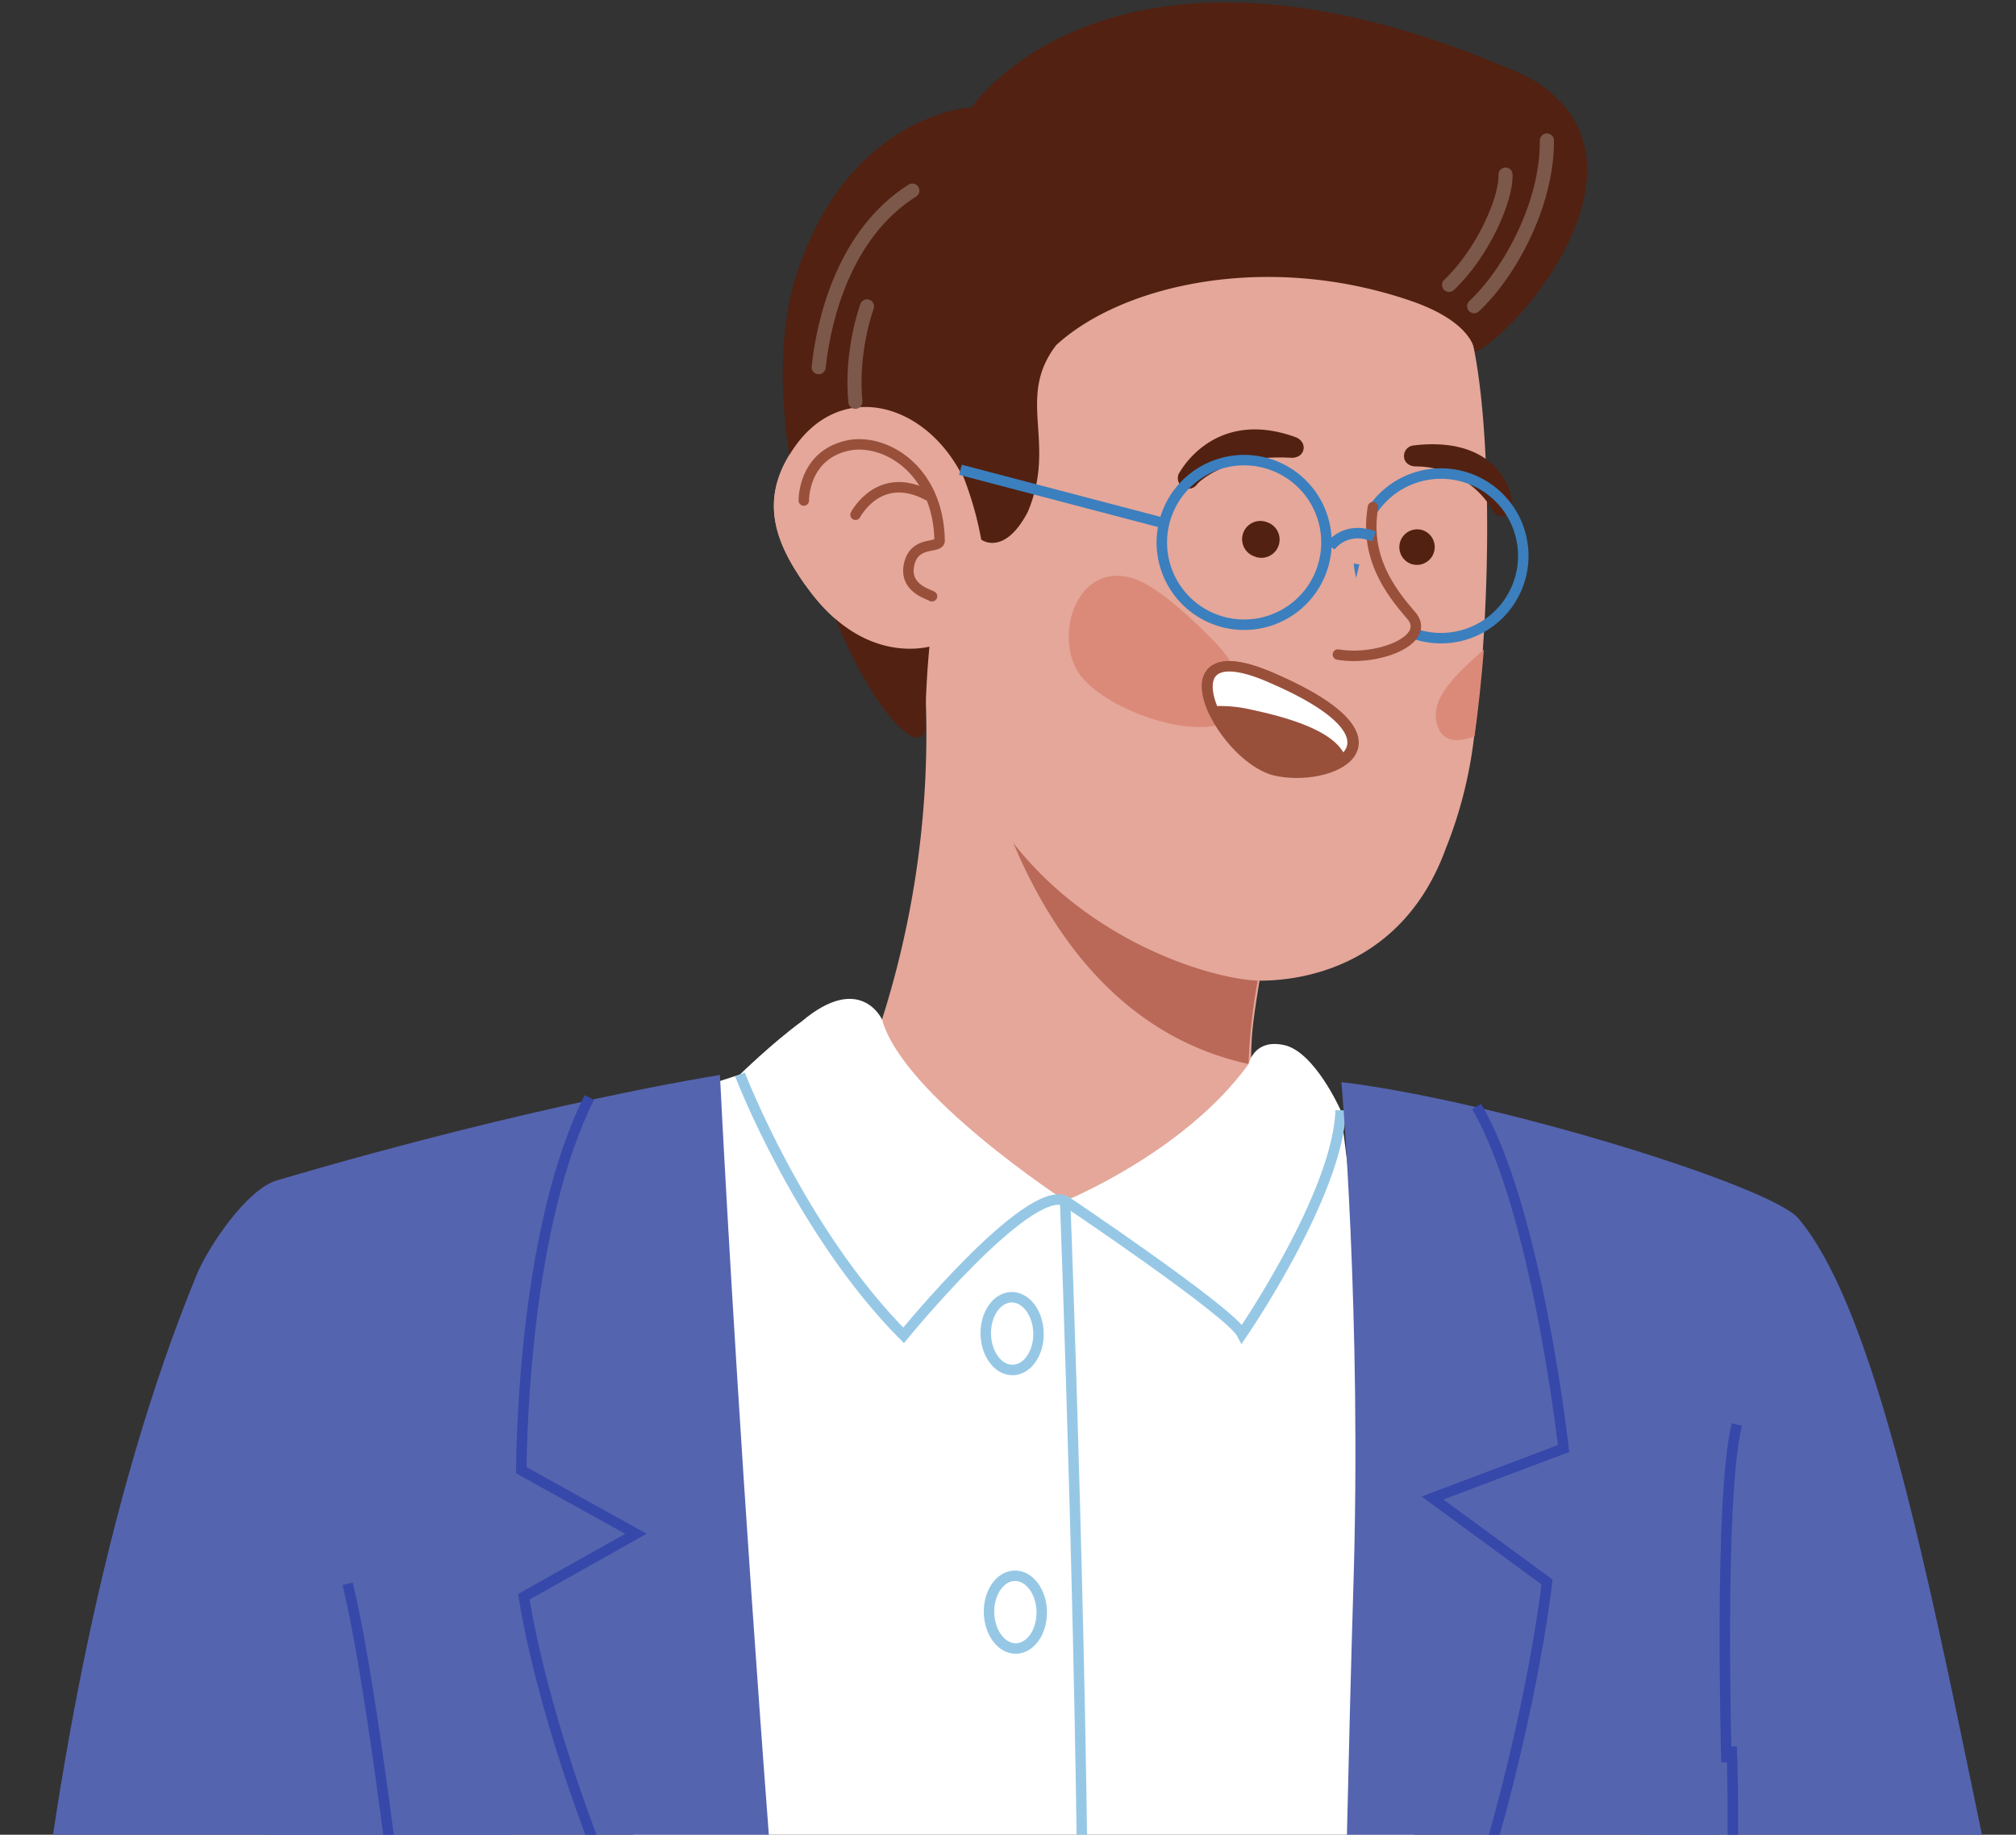 <svg xmlns="http://www.w3.org/2000/svg" fill="none" viewBox="0 0 156 142">
  <rect x="0" y="0" width="156" height="142" fill="#333333" stroke="none"/>
  <path fill="#E4A79A" d="M81.22 98.79C71.7 97.53 65.25 88.6 65.5 86.57c.25-2.04 8.17-2.68 17.7-1.43 9.53 1.25 17.05 3.92 16.8 5.96s-9.25 8.94-18.78 7.69Z"/>
  <path fill="#E4A79A" d="m65.62 85.9 33.96 4.3-.6-.23c-1.78-.67-2.41-5.17-2.09-9.94l.07-.72c.24-2.04.95-6.16 1.35-8.03l.06-.27c.88-3.93-.2-5.13-1.87-7.71-.21-.34-7.35-14.4-7.6-14.7-21.19-20.47-17.4 2.97-17.4 2.97a73.03 73.03 0 0 1-5.88 34.34Z"/>
  <path fill="#BA6958" d="M76.15 58.55c3.14 11.72 9.58 21.44 20.47 23.8.13-4.9 1.29-9.2 1.69-11.07.17-3.18-.4-5.79-1.8-7.98a14.1 14.1 0 0 0-.7-.96l-19.66-3.8Z"/>
  <path fill="#E4A79A" d="M62.34 45.3c4.66 6.64 10.05 4.62 10.05 4.62s-.25.95.85 4.58c.34 1.1.8 2.46 1.43 4.1C79.7 71.84 93.63 75.93 97.6 75.9c3.98-.03 11.14-1.63 14.27-10.21a33.63 33.63 0 0 0 2.18-8.52c.29-2.16.51-4.43.68-6.72.8-11.04.2-22.67-1.58-26.54L101 14.81c-1.39-1.07-16.66 3.93-17.37 3.4-.7-.52-6.34 22.2-9.1 18.7a2.35 2.35 0 0 1-.19-.31c-2.96-5.5-9.14-7-12.69-2.23-3.11 4.19-1.63 7.67.68 10.94Z"/>
  <path fill="#DB8A79" d="M111.29 56.33c.47 1.13 1.58 1.12 2.81.66.3-2.17.54-4.42.72-6.71-2 1.78-4.43 3.87-3.53 6.05ZM87.4 44.68c-3.93-.95-5.65 4.01-4.18 6.98 1.46 2.98 9.03 5.8 12 4.1 1.8-1.03 1.07-3.75-1.37-6.24-2.46-2.48-4.79-4.44-6.45-4.84Z"/>
  <path fill="#522111" d="M109.3 43.68a1.38 1.38 0 1 1 .83-2.63 1.38 1.38 0 0 1-.82 2.63Zm-12.11-.58a1.41 1.41 0 1 1 .83-2.69 1.41 1.41 0 0 1-.83 2.7Zm-5.41-5.3a.8.8 0 0 0 .86-.33c.08-.12 2.26-2.32 7.24-2.04.45.03.88-.18.98-.62.1-.44-.2-.83-.62-.98-6.21-2.24-8.84 2.55-8.95 2.71a.82.82 0 0 0 .49 1.27Zm24.29 2.13c.14.02.3.02.44-.04.42-.15.55-.6.5-1.05-.3-2.13-2.25-5.02-7.66-4.36a.82.82 0 0 0-.7.92c.05.45.46.7.92.7a6.96 6.96 0 0 1 5.89 3.3c.1.29.34.47.61.53Z"/>
  <path fill="#99503B" stroke="#99503B" stroke-linecap="round" stroke-linejoin="round" stroke-miterlimit="10" stroke-width=".81" d="M98.53 52.51c-9.11-3.96-4.17 5.95.08 7.1 4.21 1.04 11.42-2.09-.08-7.1Z"/>
  <path fill="#fff" stroke="#99503B" stroke-linecap="round" stroke-linejoin="round" stroke-miterlimit="10" stroke-width=".81" d="M96.78 55.33a10.15 10.15 0 0 0-2.86-.27c-1.14-2.57-.52-4.84 4.6-2.54 6.62 2.88 7 5.18 5.27 6.38-.34-1.28-2.23-2.56-7.01-3.57Z"/>
  <path stroke="#3B7FBE" stroke-miterlimit="10" stroke-width=".81" d="M94.57 48.12a6.37 6.37 0 1 1 3.78-12.16 6.37 6.37 0 0 1-3.78 12.16Zm15.23 1.04A6.37 6.37 0 1 1 113.58 37a6.37 6.37 0 0 1-3.78 12.16Z"/>
  <path fill="#E4A79A" d="M104.3 43.35a1.45 1.45 0 0 0 2.14-.34s-.73-3.77.04-6.04c.78-2.27-3.08-1.05-3.08-1.05l.9 7.43Z"/>
  <path fill="#E4A79A" d="M106.24 39.25c-.65 3.85 1.29 6.46 2.95 8.37 1.66 1.9-2.58 3.57-5.66 3.04"/>
  <path stroke="#99503B" stroke-linecap="round" stroke-linejoin="round" stroke-miterlimit="10" stroke-width=".81" d="M106.24 39.25c-.65 3.85 1.29 6.46 2.95 8.37 1.66 1.9-2.58 3.57-5.66 3.04"/>
  <path stroke="#3B7FBE" stroke-miterlimit="10" stroke-width=".81" d="M106.32 41.52c-2.26-.88-3.38.78-3.38.78"/>
  <path fill="#522111" d="M71.6 56.42a.67.67 0 0 1-.96.6c-4.59-2.27-13.19-23.27-8.9-36.1C65.83 8.77 75.2 8.3 75.2 8.3s10.75-16.08 41.63-2.97c.9.38 1.8.8 2.6 1.39 8.82 6.47-2.03 19.08-5.3 20.54 0 0-1.53.12 0 0 0 0 0-2.28-5-3.99-11.07-3.78-22.26-1.27-27.4 3.44-3.15 4.12.08 7.5-2.2 12.91-1.82 3.47-3.59 2.15-3.59 2.15s-2.53-1.37-3.47 3.96a70.48 70.48 0 0 0-.87 10.7Z"/>
  <path fill="#E4A79A" d="M62.34 45.3c4.66 6.64 10.05 4.62 10.05 4.62s-.25.95.86 4.58l2.68-12.74a26.36 26.36 0 0 0-1.38-4.86 2.36 2.36 0 0 1-.2-.3c-2.96-5.51-9.14-7.01-12.69-2.24-3.11 4.19-1.63 7.67.68 10.94Z"/>
  <path stroke="#99503B" stroke-linecap="round" stroke-linejoin="round" stroke-miterlimit="10" stroke-width=".81" d="M62.2 38.74s-.07-3.45 3.33-4.24c2.82-.66 7.08 1.73 7.18 7.34-.01.65-1.87-.04-2.34 1.75-.47 1.86 1.32 2.33 1.75 2.56"/>
  <path stroke="#99503B" stroke-linecap="round" stroke-linejoin="round" stroke-miterlimit="10" stroke-width=".81" d="M66.2 39.84s1.83-3.55 5.64-1.48"/>
  <path stroke="#3B7FBE" stroke-miterlimit="10" stroke-width=".81" d="m90.32 40.56-16-4.2"/>
  <path stroke="#7C584B" stroke-linecap="round" stroke-linejoin="round" stroke-miterlimit="10" stroke-width="1.09" d="M114.07 23.7c2.74-2.56 5.67-7.9 5.63-12.83m-49.1 3.88c-5.25 3.31-6.86 9.95-7.25 13.67m48.78-6.37c2.6-2.45 4.44-6.63 4.37-8.54M66.19 31.1c-.38-3.94.9-7.39.9-7.39"/>
  <path fill="#fff" d="M96.62 82.35c-4.95 6.85-14.19 10.59-14.19 10.59s-12.57-8.19-14.17-14.02c0 0-1.66-3.71-6.22.13-2.27 1.66-4.78 4.11-4.78 4.11l-11.62 3.8 7.7 126.3 53.95-1 2.43-79.1-5.98-47.23s-1.99-4.5-4.35-5.04c-2.37-.53-2.77 1.46-2.77 1.46Z"/>
  <path stroke="#96C8E6" stroke-miterlimit="10" stroke-width=".81" d="M57.26 83.16s4.62 12.08 12.66 20.19c0 0 9.55-11.7 12.5-10.41 0 0 1.53 40.24 1.4 67.08-.13 26.85-.58 46.44-.58 46.44m-.81-113.52s12.8 8.59 13.68 10.3c0 0 7.45-10.86 7.63-17.31"/>
  <path fill="#5564AF" d="M103.8 83.75c11.95 1.44 33.16 8.02 35.34 10.53 2.18 2.51-5.82 42.6-6.32 49.42-.5 6.83.57 27.45-1.55 68.8l-28.54-.05s1.39-70.54 1.99-89.45c.67-21.18-.92-39.25-.92-39.25Z"/>
  <path stroke="#96C8E6" stroke-miterlimit="10" stroke-width=".81" d="M76.28 103.26c-.03-1.56.86-2.83 1.98-2.86 1.13-.02 2.07 1.22 2.1 2.78.03 1.55-.86 2.83-1.98 2.85-1.13.03-2.07-1.22-2.1-2.77Zm.25 21.55c-.03-1.55.86-2.83 1.98-2.85 1.13-.03 2.07 1.21 2.1 2.77.03 1.55-.85 2.83-1.98 2.86-1.13.02-2.06-1.22-2.1-2.78Z"/>
  <path fill="#5564AF" d="m52.66 84.93 3.05-1.73s3.1 63.95 10.07 127.74l-39.3-.53c.5 6.7-10.26-108.33-7.32-106.93.86.4 33.5-18.55 33.5-18.55Z"/>
  <path fill="#5564AF" d="m91.93 208.2-10.68 25.56S6.74 223.28 1.82 201.98c-2.76-15.31-.72-69.06 13.4-103.32.91-2.2 3.88-6.6 6.17-7.29C41.65 85.38 55.7 83.2 55.7 83.2l-15.87 58.06-8.64 40.1 60.73 26.83Z"/>
  <path stroke="#3648AA" stroke-miterlimit="10" stroke-width=".81" d="M26.9 122.58c3.25 13.35 7.62 59.67 7.62 59.67m11.08-97.3c-4.9 9.78-5.23 25.75-5.26 28.84l8.87 4.92-8.67 4.87s3.01 22.08 21.1 49.27"/>
  <path fill="#5564AF" d="M139.14 94.28c10.8 12.66 15.5 70.26 24.55 83.05 9.05 12.8 20.54 25.16 20.54 25.16L168.16 226s-27.13-16.77-34.26-29.94c-7.96-14.74-11.58-35.1-10.52-40.34.19-.9 15.76-61.43 15.76-61.43Z"/>
  <path stroke="#3648AA" stroke-miterlimit="10" stroke-width=".81" d="M131.27 212.5c.17-1.93 3.43-62.76 2.72-77.32m.41-24.93c-1.41 5.66-.8 26.14-.8 26.14m-19.34-50.75c4.67 7.93 6.73 26.47 6.73 26.47l-10.14 3.83 8.86 6.5s-2.66 24.84-16 49.43"/>
</svg>

